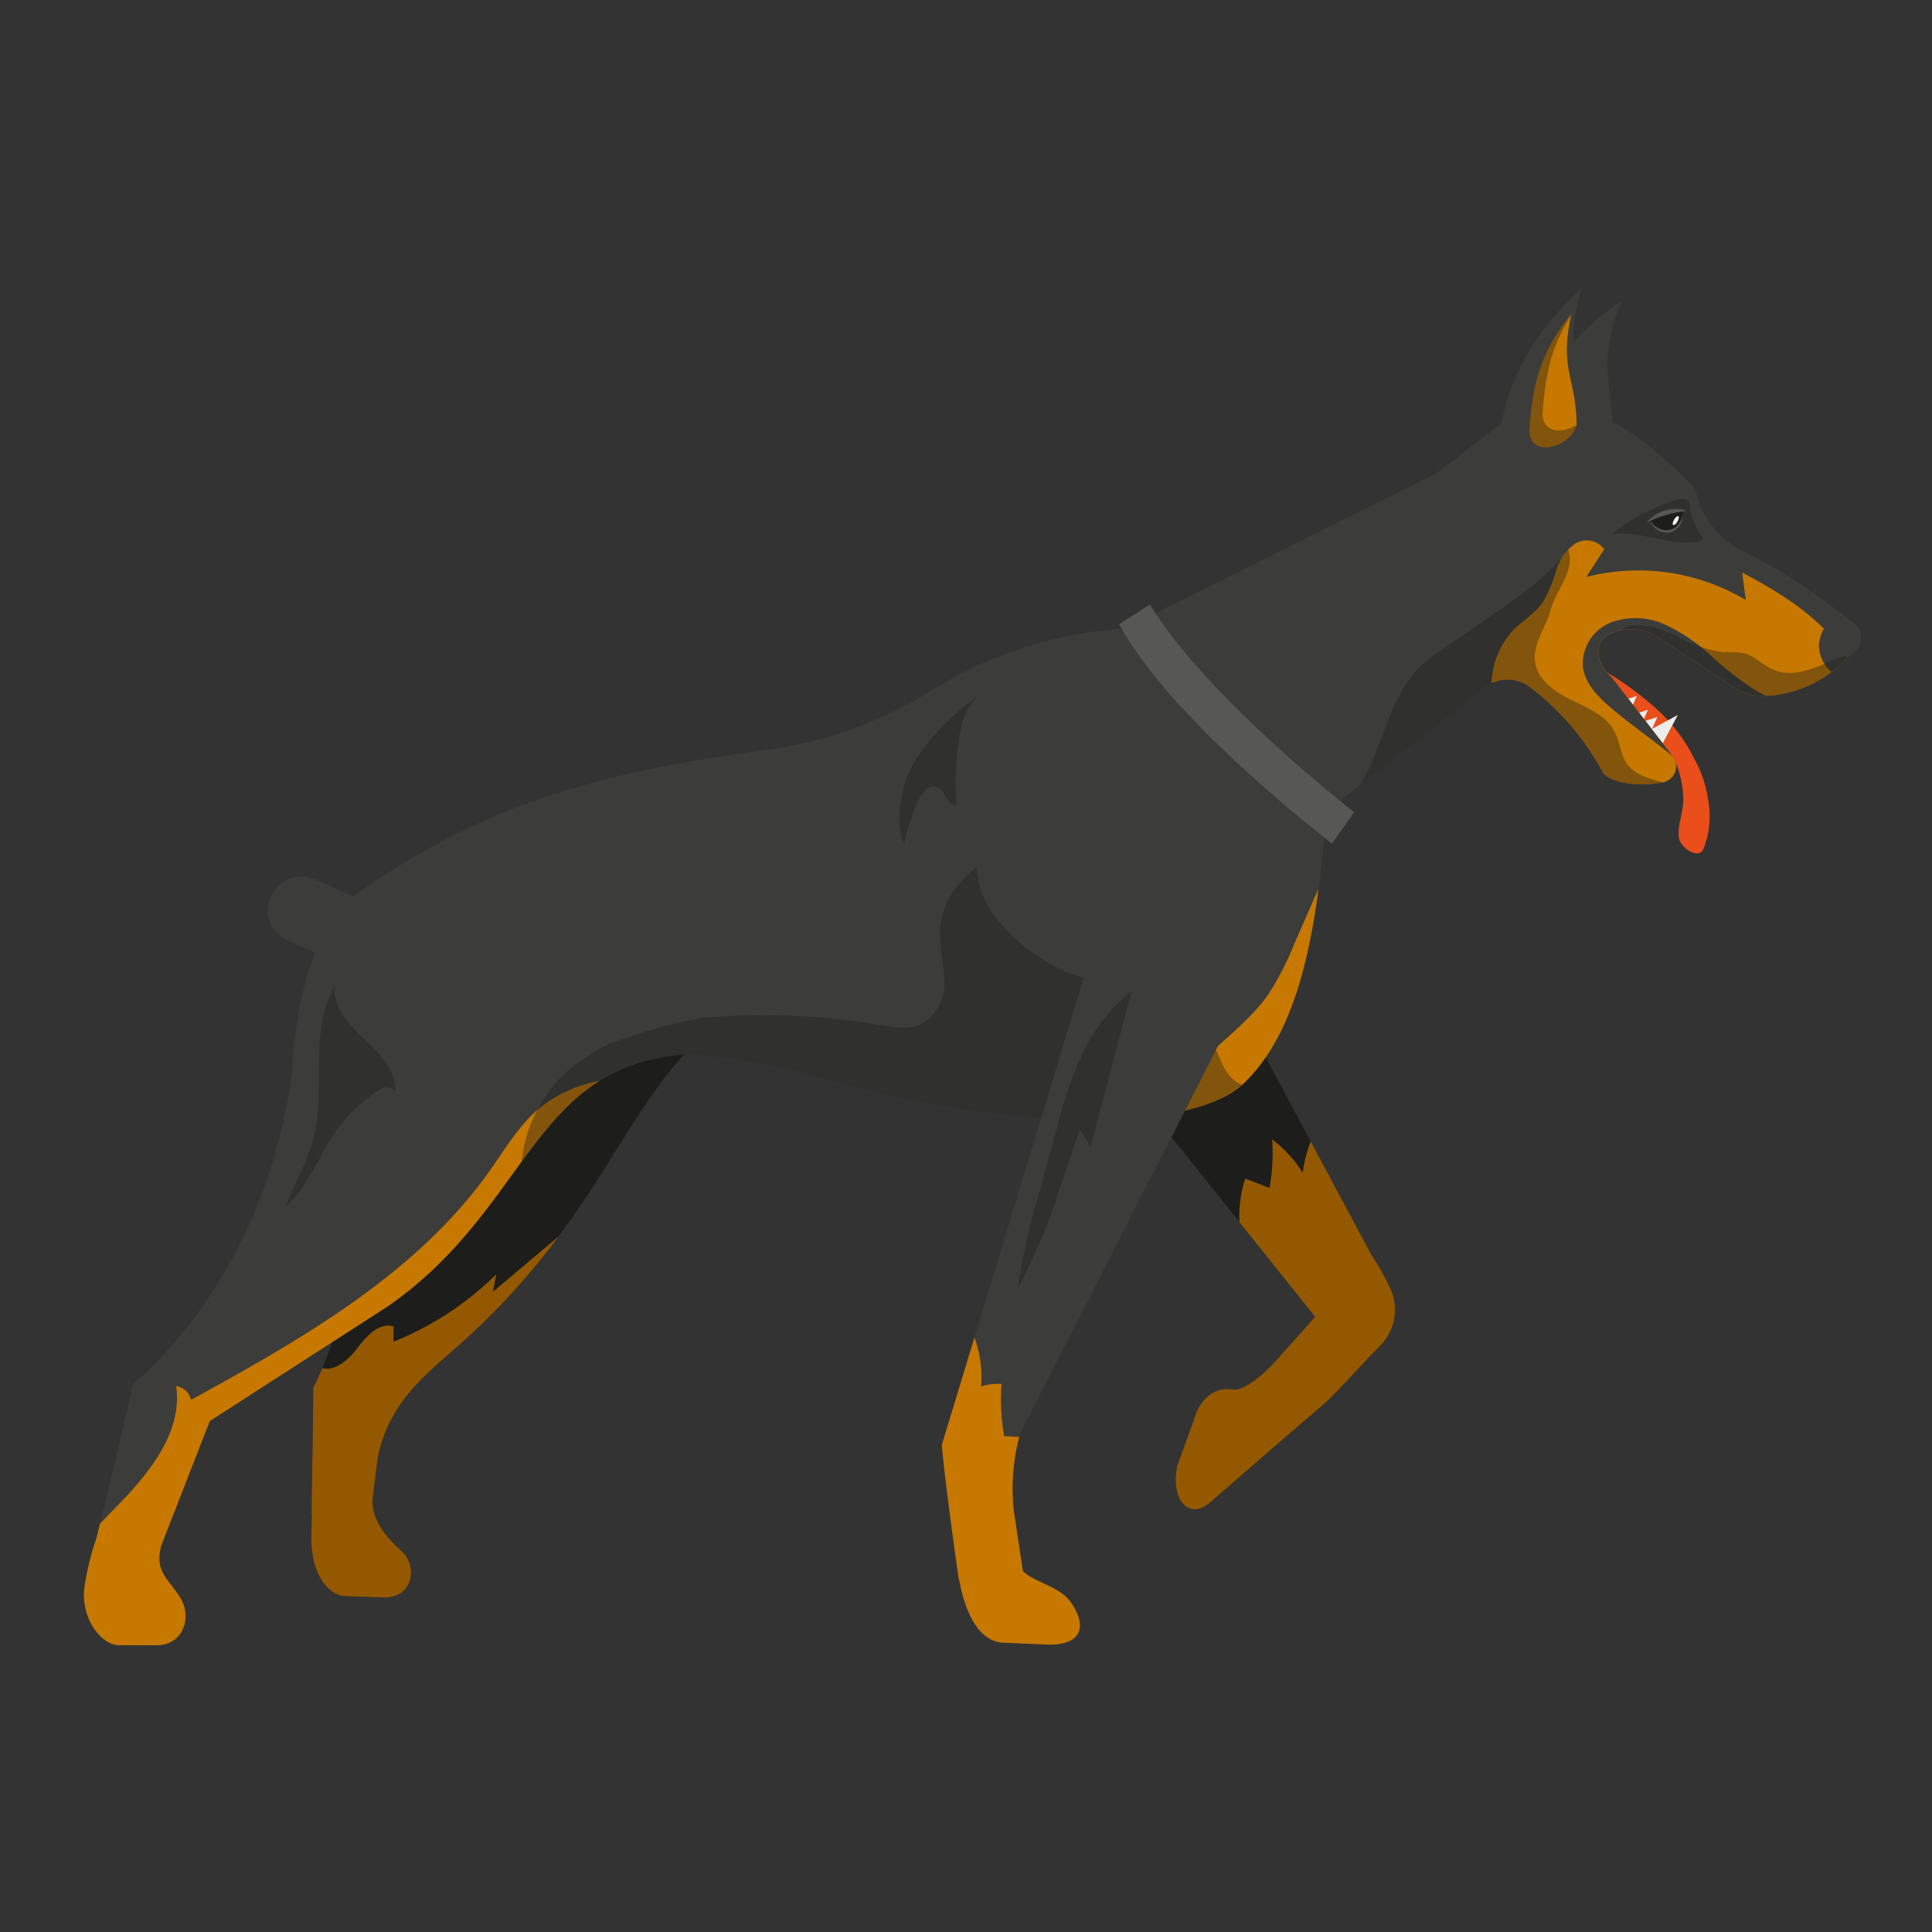 <?xml version="1.0" encoding="UTF-8"?>
<svg xmlns="http://www.w3.org/2000/svg" xmlns:xlink="http://www.w3.org/1999/xlink" width="201" height="201" viewBox="0 0 201 201">
  <rect x="0" y="0" width="201" height="201" fill="#333333" stroke="none"/>
  <defs>
    <clipPath id="a">
      <rect width="184.872" height="141.154" fill="none"></rect>
    </clipPath>
    <clipPath id="b">
      <rect width="184.872" height="141.153" fill="none"></rect>
    </clipPath>
    <clipPath id="c">
      <rect width="4.884" height="13.896" fill="none"></rect>
    </clipPath>
    <clipPath id="d">
      <rect width="31.533" height="24.531" fill="none"></rect>
    </clipPath>
    <clipPath id="e">
      <rect width="23.46" height="7.348" fill="none"></rect>
    </clipPath>
    <clipPath id="f">
      <rect width="74.975" height="30.671" fill="none"></rect>
    </clipPath>
    <clipPath id="g">
      <rect width="8.467" height="15.438" fill="none"></rect>
    </clipPath>
    <clipPath id="h">
      <rect width="11.826" height="30.915" fill="none"></rect>
    </clipPath>
    <clipPath id="i">
      <rect width="11.468" height="22.968" fill="none"></rect>
    </clipPath>
    <clipPath id="j">
      <rect width="9.543" height="4.522" fill="none"></rect>
    </clipPath>
    <clipPath id="l">
      <rect width="201" height="201"></rect>
    </clipPath>
  </defs>
  <g id="k" clip-path="url(#l)">
    <g transform="translate(8.732 30.018)">
      <g clip-path="url(#a)">
        <g transform="translate(0 0.001)">
          <g clip-path="url(#b)">
            <path d="M96.465,26.9a17.452,17.452,0,0,1,3.914,5.259,11.718,11.718,0,0,1,1.347,4.037,9.155,9.155,0,0,1-.49,5.224c-.45,1.066-2.394-.09-2.544-1.238s.358-2.21.469-3.748A10.649,10.649,0,0,0,98.1,31.792c-1.782-1.38-.739-1.259-1.631-2.105-2.043-1.942-3.682-4.567-5.431-6.779a32.864,32.864,0,0,1,5.431,4" transform="translate(67.236 16.918)" fill="#e94e1b"></path>
            <path d="M93.794,27.008l1.168,1.49,1.589-2.98Z" transform="translate(69.274 18.846)" fill="#ededed"></path>
            <path d="M93.03,26.288l1.057,1.38.9-2.032Z" transform="translate(68.71 18.934)" fill="#ededed"></path>
            <path d="M92.466,25.858l1.057,1.38.9-2.032Z" transform="translate(68.294 18.616)" fill="#ededed"></path>
            <path d="M91.8,25.033l1.057,1.38.9-2.032Z" transform="translate(67.802 18.006)" fill="#ededed"></path>
            <path d="M70.637,92.821c-.7,3.8,1.377,5.595,3.439,3.79l6.268-5.452,5.765-4.967c.836-.713,3.477-3.686,5.652-5.88a5.329,5.329,0,0,0,1.007-6.089,27.26,27.26,0,0,0-1.881-3.314L84.542,59.056,74.436,40.184,58.347,43.965,77.124,67.452v.01l7.865,9.83c-1.292,1.5-2.584,2.888-3.98,4.484,0,0-2.954,3.371-4.673,3.086-1.852-.323-3.42,1.121-3.952,3.162Z" transform="translate(43.094 29.678)" fill="#1d1d1b"></path>
            <path d="M85.995,16.119c-.412,3.621,8.969,6.436,9.545,1.367C96.214,11.548,93.385,7.61,96.53.7c-5.164,3.531-9.086,8.27-10.536,15.418" transform="translate(63.504 0.517)" fill="#3c3c3b"></path>
            <path d="M13.65,100.648c-.009.7-.019,1.511-.038,2.441-.075,3.7,1.728,6.116,3.62,6.116l4.065.134c2.839,0,3.456-3.239,1.69-4.826-1.358-1.215-2.935-2.963-3.03-5.071.485-4.312.617-4.939.617-4.939,1.113-4.986,4.16-7.749,7.723-10.826A73.632,73.632,0,0,0,39.313,71.795C49.552,58.032,51.337,46.738,69.582,45.342c-1.879-.409-49.445-9-49.445-9-3.171,4.7,1.673,14.143,1.34,20.726C19.388,72.952,16.3,81.786,14.742,85.47a21.3,21.3,0,0,1-.958,2.071c.056.294-.123,10.485-.172,13.1Z" transform="translate(10.052 26.838)" fill="#1d1d1b"></path>
            <path d="M15.283,49.264,30.612,61.573,43.368,63.35l13.363,1.86a61.334,61.334,0,0,1,8.938,1.939c12.66,3.722,27.372,5.318,36.548,3.561a14.8,14.8,0,0,0,7.008-2.9c.1-.085.19-.17.276-.256,4.529-4.465,6.534-11.654,7.655-20.136.456-3.343.768-6.887,1.045-10.532L96.963,20.343a43.29,43.29,0,0,0-20.486,6.706,42.65,42.65,0,0,1-16.744,5.918c-17.847,2.431-30.194,5.755-44.45,16.3" transform="translate(11.288 15.024)" fill="#3c3c3b"></path>
            <path d="M13.048,41.82l7.9,3.528,2.829-6.337-7.9-3.528A3.436,3.436,0,0,0,11.34,37.22l-.03.064a3.436,3.436,0,0,0,1.737,4.536" transform="translate(8.133 25.986)" fill="#3c3c3b"></path>
            <path d="M62.264,30.218l17.523,21.76,6.953-5.452L99.685,36.392a3.925,3.925,0,0,1,.779-.475,3.845,3.845,0,0,1,4.112.5A27.156,27.156,0,0,1,112.09,45.3c1.12,1.13,3.893,1.283,5.47,1.045l.628-.1a.3.3,0,0,0,.085-.017,1.716,1.716,0,0,0,1.073-2.67L112.9,35.224c-1.9-1.643-1.453-3.637-.532-4.188l.047-.03a5.027,5.027,0,0,1,5.11-.028l8.7,5.708c2.9,1.34,6.932.085,9.611-1.947a9.546,9.546,0,0,0,.817-.673l.855-.789.76-.7a1.93,1.93,0,0,0-.362-3.1c-.409-.3-.8-.6-1.177-.883A57.43,57.43,0,0,0,126.678,22.2a9.148,9.148,0,0,1-4.911-6l-.009-.049a2.128,2.128,0,0,0-.532-.921c-4.739-4.748-10.458-9.573-17.647-7.93l-8.9,6.791Z" transform="translate(45.987 5.149)" fill="#3c3c3b"></path>
            <path d="M84.608,16.791c0,3.651,9.623,5.11,9.623,0C94.231,10.805,90.98,7.3,93.32,0c-4.743,4.294-8.126,9.632-8.712,16.791" transform="translate(62.49 -0.001)" fill="#3c3c3b"></path>
            <path d="M86.5,13.672c0,2.93,4.369,1.74,4.9-.635,0-4.8-1.85-5.673-.53-11.534C88.207,4.9,86.857,7.817,86.5,13.672" transform="translate(63.888 1.11)" fill="#c77800"></path>
            <g transform="translate(150.389 2.615)" opacity="0.4">
              <g clip-path="url(#c)">
                <path d="M90.871,1.5c-.016.071-.026.134-.042.2C89.086,4.4,88.154,7.2,87.867,11.92c0,2.012,2.057,2.081,3.519,1.161-.574,2.345-4.884,3.5-4.884.591.356-5.856,1.7-8.768,4.369-12.168" transform="translate(-86.501 -1.505)" fill="#1d1d1b"></path>
              </g>
            </g>
            <path d="M84.236,29.926a3.842,3.842,0,0,1,4.112.5,27.149,27.149,0,0,1,7.514,8.879c1.12,1.132,3.893,1.283,5.47,1.045l.628-.094a1.717,1.717,0,0,0,1.158-2.688l-.047-.057-6.4-8.283c-1.9-1.643-1.453-3.637-.532-4.188l.047-.028a5.054,5.054,0,0,1,5.11-.03l8.7,5.709a6.4,6.4,0,0,0,2.82.549,12.279,12.279,0,0,0,7.608-3.171l.855-.789a2.609,2.609,0,0,1-.153-.228c-.038-.057-.085-.123-.123-.181-2.592-3.788-6.621-6.334-10.694-8.453.123.951.247,1.89.37,2.841a21.921,21.921,0,0,0-16.593-2.394c.628-.96,1.245-1.918,1.871-2.888a2.275,2.275,0,0,0-3.077-.541,5.282,5.282,0,0,0-1.947,2.811,13.967,13.967,0,0,1-1.339,3.2c-.883,1.292-2.326,2.079-3.371,3.239a8.453,8.453,0,0,0-1.985,5.233" transform="translate(62.215 11.14)" fill="#c77800"></path>
            <path d="M103.821,22.818a3.7,3.7,0,0,0,1.32,2.735,9.284,9.284,0,0,0,.817-.673l.855-.789.76-.7a1.928,1.928,0,0,0-.362-3.1c-.409-.3-.8-.6-1.177-.883a4.127,4.127,0,0,0-2.213,3.409" transform="translate(76.68 14.334)" fill="#3c3c3b"></path>
            <path d="M89.7,24.678c.162,1.728,1.453,3.105,2.764,4.235,2.107,1.824,4.444,3.392,6.581,5.177l-6.4-8.283c-1.9-1.643-1.452-3.637-.53-4.188l.047-.028a5.023,5.023,0,0,1,5.11-.03l8.7,5.708a6.385,6.385,0,0,0,2.82.551,13.7,13.7,0,0,1-1.234-.655,34,34,0,0,1-4.539-3.552A18.45,18.45,0,0,0,98.259,20.4a7.379,7.379,0,0,0-5.614-.228,4.649,4.649,0,0,0-2.943,4.5" transform="translate(66.238 14.565)" fill="#3c3c3b"></path>
            <path d="M68.914,88.683l6.269-5.452,5.765-4.967c.835-.711,3.475-3.684,5.65-5.878A5.324,5.324,0,0,0,87.605,66.3a27.284,27.284,0,0,0-1.881-3.315L79.38,51.129a12.94,12.94,0,0,0-.826,3.275,12.717,12.717,0,0,0-3.192-3.486,19.945,19.945,0,0,1-.275,5.044c-.836-.323-1.673-.645-2.517-.968a12.408,12.408,0,0,0-.607,4.531v.009l7.864,9.83c-1.292,1.5-2.584,2.888-3.98,4.484,0,0-2.954,3.371-4.673,3.086-1.852-.322-3.418,1.121-3.95,3.164l-1.749,4.795c-.7,3.8,1.379,5.595,3.439,3.79" transform="translate(48.256 37.607)" fill="#945900"></path>
            <path d="M65.285,59.206c3.229-.617,5.765-1.653,7.285-3.154C77.1,51.59,79.1,44.4,80.225,35.918h-.009c-.855,1.966-1.719,3.922-2.575,5.878a29.218,29.218,0,0,1-2.611,5.063c-2.222,3.192-5.614,5.376-8.206,8.283a5.266,5.266,0,0,0-.93,1.311,5.908,5.908,0,0,0-.381,1.471c-.076.428-.151.855-.228,1.283" transform="translate(48.218 26.527)" fill="#c77800"></path>
            <path d="M13.65,85.585c-.009.7-.019,1.511-.038,2.441-.075,3.7,1.728,6.116,3.62,6.116l4.065.134c2.839,0,3.456-3.239,1.69-4.826-1.358-1.215-2.935-2.963-3.03-5.071.485-4.312.617-4.939.617-4.939,1.113-4.986,4.16-7.749,7.723-10.826A73.633,73.633,0,0,0,39.313,56.732c-2.271,1.909-4.55,3.837-6.819,5.755.123-.617.236-1.226.351-1.832a32.342,32.342,0,0,1-10.7,7.019c0-.532.009-1.074.019-1.6-1.558-.457-2.9,1.1-3.875,2.4-.864,1.139-2.3,2.3-3.543,1.937a21.3,21.3,0,0,1-.958,2.071c.056.294-.123,10.485-.172,13.1Z" transform="translate(10.052 41.9)" fill="#945900"></path>
            <path d="M84.075,43.795,86.4,40.523c-.136-.129-15.256-11.817-21.258-21.614L61.95,20.954C67.347,31,83.5,43.254,84.075,43.795" transform="translate(45.755 13.965)" fill="#575756"></path>
            <g transform="translate(132.727 27.144)" opacity="0.4">
              <g clip-path="url(#d)">
                <path d="M76.342,40.144,89.287,30.01a3.925,3.925,0,0,1,.779-.475,3.845,3.845,0,0,1,4.112.5,27.174,27.174,0,0,1,7.514,8.881c1.12,1.13,3.893,1.283,5.47,1.045l.628-.094a.3.3,0,0,0,.085-.019,13.984,13.984,0,0,1-1.6-.494,4.5,4.5,0,0,1-2-1.264c-.788-.96-.815-2.326-1.377-3.439-.854-1.709-2.782-2.535-4.51-3.371s-3.543-2.079-3.8-3.98c-.256-1.843,1.092-3.495,1.587-5.3.626-2.271,2.622-4.159,1.853-6.391-2.432,3.5-7.686,6.572-11.143,9.068A38.143,38.143,0,0,0,82.7,27.731c-3.373,3.258-3.856,8.462-6.355,12.413" transform="translate(-76.343 -15.613)" fill="#1d1d1b"></path>
              </g>
            </g>
            <g transform="translate(160.033 35.039)" opacity="0.4">
              <g clip-path="url(#e)">
                <path d="M92.048,20.653a5.028,5.028,0,0,1,3.475.589l8.7,5.708a6.4,6.4,0,0,0,2.82.551,12.271,12.271,0,0,0,7.608-3.173l.854-.788c-.056-.076-.1-.153-.151-.228a12.021,12.021,0,0,0-1.462.522c-1.919.808-4.065,1.766-5.993.988-1.16-.464-2.052-1.509-3.269-1.786a11.128,11.128,0,0,0-2.032-.085,13.3,13.3,0,0,1-4.967-1.739c-1.6-.749-3.409-1.377-5.11-.883a.871.871,0,0,0-.417.228.19.19,0,0,0-.057.1" transform="translate(-92.049 -20.155)" fill="#1d1d1b"></path>
              </g>
            </g>
            <path d="M3.662,114.331l3.856.009c2.869,0,3.752-2.963,2.488-4.976-1.243-2-2.7-2.7-1.956-5.414l5.044-12.937L31.632,79.065c6.678-4.644,10.381-10.23,13.905-15.044,2.471-3.373,4.844-6.355,8.093-8.4a19.227,19.227,0,0,1,10.285-2.773,3.02,3.02,0,0,0,.436-3.931c-4.4-7.58-34.846-15.691-37.781-11.445-3.173,4.7-4.56,10.579-4.892,17.153C18.791,76.644,5.058,87.176,5.058,87.176c.019.428-1.937,8.549-3.39,14.533-.123.513-.247,1-.362,1.471a28.644,28.644,0,0,0-1.215,4.873c-.57,3.3,1.652,6.278,3.571,6.278" transform="translate(0 26.813)" fill="#3c3c3b"></path>
            <path d="M3.662,106.124l3.856.009c2.869,0,3.752-2.963,2.488-4.976-1.243-2-2.7-2.7-1.956-5.414l5.044-12.937L31.632,70.858c11.341-7.893,14.095-18.483,22-23.441a13.873,13.873,0,0,0-6.193,2.8c-2.166,1.777-3.6,4.254-5.224,6.544C34.6,67.515,22.685,74.248,11.146,80.6A1.865,1.865,0,0,0,9.6,79.169C10.282,84,6.72,88.315,3.3,91.8c-.541.551-1.092,1.12-1.633,1.7-.123.513-.247,1-.362,1.471A28.644,28.644,0,0,0,.091,99.846c-.57,3.3,1.652,6.278,3.571,6.278" transform="translate(0 35.02)" fill="#c77800"></path>
            <g transform="translate(45.538 60.163)" opacity="0.4">
              <g clip-path="url(#f)">
                <path d="M31.388,55.5a17.346,17.346,0,0,1,4.331-2.63A55.783,55.783,0,0,1,45,50.317c.03,0,.057-.009.087-.009h.037a72.388,72.388,0,0,1,18.274.749c2.413.353,3.981.722,5.588-1.116,3.641-4.167-3.008-9.249,4.592-15.336-.158,6.332,9.282,11.963,12.368,11.647a12.577,12.577,0,0,1,12.4,7.18c.655,1.462,1.207,3.239,2.707,3.809a.578.578,0,0,0,.113.038,14.814,14.814,0,0,1-7.008,2.9c-9.176,1.758-23.888.162-36.548-3.562a61.077,61.077,0,0,0-8.936-1.937l-4.1-.57A19.234,19.234,0,0,0,34.284,56.88c-3.248,2.043-5.623,5.024-8.091,8.4A14.569,14.569,0,0,1,31.388,55.5" transform="translate(-26.192 -34.605)" fill="#1d1d1b"></path>
              </g>
            </g>
            <path d="M51.338,90.421c.342,4.141,1.766,14.029,1.766,14.029h.038c.275,1.652,1.387,6.572,4.729,6.572l4.6.2c4.2,0,3.561-2.726,2.2-4.522-1.187-1.575-3.741-1.975-4.9-3.133l-.921-6.108a21.138,21.138,0,0,1,.542-7.855,5.2,5.2,0,0,1,.36-.892L81,47.116c-3.978-5.776-8.759-8.265-14.792-5.628L54.728,79.28Z" transform="translate(37.917 29.865)" fill="#3c3c3b"></path>
            <path d="M51.338,73.92c.342,4.141,1.766,14.029,1.766,14.029h.038c.275,1.652,1.387,6.572,4.729,6.572l4.6.2c4.2,0,3.561-2.726,2.2-4.522-1.187-1.575-3.741-1.975-4.9-3.133l-.921-6.108a21.138,21.138,0,0,1,.542-7.855c-.523-.019-1.045-.047-1.568-.077A21.611,21.611,0,0,1,57.55,67.6a5.75,5.75,0,0,0-2.128.257,11.768,11.768,0,0,0-.694-5.082Z" transform="translate(37.917 46.366)" fill="#c77800"></path>
            <g transform="translate(84.826 42.28)" opacity="0.4">
              <g clip-path="url(#g)">
                <path d="M50.85,35.185a17.334,17.334,0,0,0-1.52,4.572,2.256,2.256,0,0,1-.4-1.052,11.717,11.717,0,0,1,2.029-8.336,23.507,23.507,0,0,1,6.3-6.05c-1.488.982-2.017,2.9-2.276,4.666a30.757,30.757,0,0,0-.236,6.855c-.979.07-1.107-1.606-2.027-1.949-.781-.29-1.5.546-1.867,1.294" transform="translate(-48.791 -24.319)" fill="#1d1d1b"></path>
              </g>
            </g>
            <g transform="translate(97.171 73.069)" opacity="0.4">
              <g clip-path="url(#h)">
                <path d="M62.339,56.437l-2.065,6a59.448,59.448,0,0,1-4.381,10.5,64.723,64.723,0,0,1,2.118-9.588q.968-3.528,1.937-7.057a37.931,37.931,0,0,1,3.343-9.07,19,19,0,0,1,4.426-5.2q-.642,2.451-1.285,4.9l-.3,1.132Q64.8,53.153,63.465,58.245q-.563-.9-1.127-1.808" transform="translate(-55.891 -42.029)" fill="#1d1d1b"></path>
              </g>
            </g>
            <g transform="translate(20.931 72.551)" opacity="0.4">
              <g clip-path="url(#i)">
                <path d="M12.039,64.7q.728-1.6,1.453-3.208A25.47,25.47,0,0,0,14.935,57.8c1.446-5.27-.527-11.386,2.29-16.071-.263,2.168,1.44,4.027,3.036,5.517S23.613,50.5,23.5,52.681a1.409,1.409,0,0,0-1.281-.353,15.591,15.591,0,0,0-4.953,4.6c-1.779,2.585-2.818,5.758-5.228,7.768" transform="translate(-12.039 -41.731)" fill="#1d1d1b"></path>
              </g>
            </g>
            <g transform="translate(158.93 21.887)" opacity="0.4">
              <g clip-path="url(#j)">
                <path d="M99.5,12.93c-.226-.436-.866-.379-1.339-.236a20.174,20.174,0,0,0-6.746,3.545c2.933-.358,5.85,1.154,8.789.826.322-.033.715-.165.755-.487a5.593,5.593,0,0,1-1.377-3.029,1.4,1.4,0,0,0-.082-.619" transform="translate(-91.414 -12.59)" fill="#1d1d1b"></path>
              </g>
            </g>
            <path d="M93.751,14.353c.994,1.812,3.084,1.471,3.406-1.067l-2.184.137Z" transform="translate(69.242 9.812)" fill="#1d1d1b"></path>
            <path d="M97.11,13.558s-.023.073-.063.2a1.481,1.481,0,0,1-.075.226c-.036.082-.078.172-.123.271a3.03,3.03,0,0,1-.195.29,1.734,1.734,0,0,1-.275.266,1.527,1.527,0,0,1-.346.205l-.195.068-.205.035a1.459,1.459,0,0,1-.417,0,2.022,2.022,0,0,1-.4-.092,2.462,2.462,0,0,1-.346-.17,1.474,1.474,0,0,1-.282-.207,2.059,2.059,0,0,1-.214-.212.905.905,0,0,1-.146-.183l-.123-.169.082.193a1.006,1.006,0,0,0,.115.214,1.3,1.3,0,0,0,.19.254,1.6,1.6,0,0,0,.278.257,1.892,1.892,0,0,0,.365.223,1.853,1.853,0,0,0,.445.127,1.641,1.641,0,0,0,.48.012l.238-.045.226-.083a1.516,1.516,0,0,0,.389-.257,1.415,1.415,0,0,0,.282-.327,3.149,3.149,0,0,0,.176-.337c.04-.111.063-.217.087-.308a1.587,1.587,0,0,0,.033-.236c.01-.134.016-.209.016-.209" transform="translate(69.211 10.013)" fill="#575756"></path>
            <path d="M97.678,13.385s-.068-.024-.188-.059a2.581,2.581,0,0,0-.5-.106c-.108-.012-.226-.023-.351-.028a2.672,2.672,0,0,0-.388.012,2.613,2.613,0,0,0-.412.05l-.419.09-.405.148a2.4,2.4,0,0,0-.376.176,3.3,3.3,0,0,0-.612.4,2.672,2.672,0,0,0-.372.36c-.083.094-.125.15-.125.15s.068-.024.183-.07.266-.129.461-.2c.1-.037.2-.076.3-.125s.226-.075.341-.125c.231-.094.487-.162.739-.245.257-.063.511-.143.756-.186.122-.021.242-.063.353-.076s.219-.035.32-.056c.2-.045.379-.05.5-.076s.193-.038.193-.038" transform="translate(69.08 9.739)" fill="#575756"></path>
            <path d="M95.216,13.984c-.148.252-.188.5-.09.558s.3-.1.443-.353.186-.5.089-.558-.3.1-.442.353" transform="translate(70.218 10.058)" fill="#f6f6f6"></path>
          </g>
        </g>
      </g>
    </g>
  </g>
</svg>
